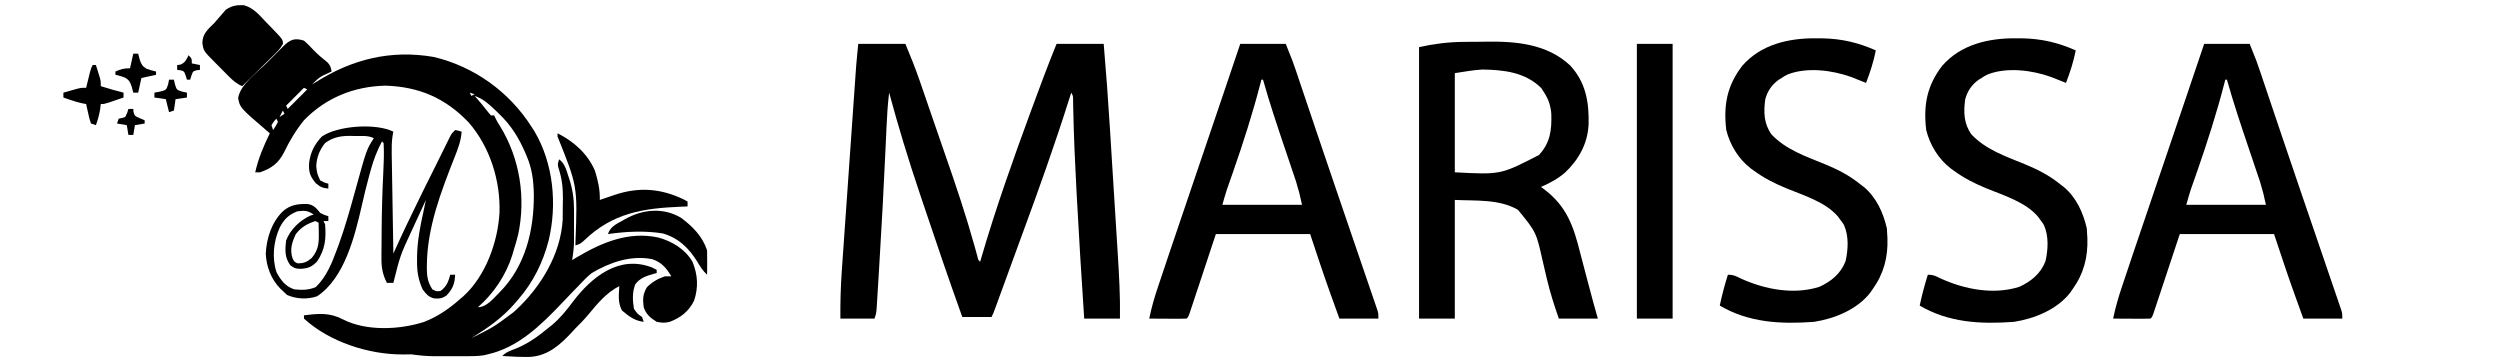 <?xml version="1.0" encoding="UTF-8"?>
<svg version="1.1" xmlns="http://www.w3.org/2000/svg" width="1538" height="221">
<path d="M0 0 C9.57 0 19.14 0 29 0 C32.115 7.475 35.097 14.815 37.715 22.449 C38.047 23.409 38.38 24.368 38.722 25.356 C39.798 28.465 40.868 31.576 41.938 34.688 C42.691 36.874 43.445 39.06 44.199 41.246 C45.731 45.689 47.261 50.134 48.789 54.579 C50.507 59.573 52.236 64.564 53.973 69.552 C60.243 87.574 66.298 105.594 71.426 123.979 C71.921 125.753 71.921 125.753 72.426 127.562 C72.708 128.595 72.991 129.628 73.282 130.691 C73.785 132.94 73.785 132.94 75 134 C75.215 133.259 75.43 132.518 75.652 131.754 C84.465 101.523 94.942 71.98 105.812 42.438 C106.043 41.812 106.273 41.186 106.51 40.541 C111.506 26.957 116.526 13.4 122 0 C131.57 0 141.14 0 151 0 C152.502 17.308 153.742 34.616 154.818 51.955 C154.947 54.032 155.077 56.109 155.207 58.186 C155.664 65.472 156.118 72.759 156.569 80.046 C156.986 86.777 157.408 93.507 157.833 100.237 C158.202 106.08 158.567 111.922 158.929 117.765 C159.144 121.228 159.36 124.69 159.58 128.152 C160.442 141.789 161.232 155.333 161 169 C153.74 169 146.48 169 139 169 C137.307 143.55 135.727 118.096 134.375 92.625 C134.311 91.416 134.247 90.208 134.181 88.963 C133.34 72.983 132.615 57.007 132.291 41.008 C132.264 39.821 132.238 38.634 132.211 37.41 C132.193 36.401 132.176 35.392 132.158 34.352 C132.151 31.98 132.151 31.98 131 30 C130.711 30.924 130.422 31.847 130.124 32.799 C121.071 61.614 110.896 89.975 100.459 118.313 C98.1 124.723 95.756 131.138 93.418 137.555 C92.05 141.307 90.681 145.06 89.312 148.812 C88.992 149.691 88.672 150.569 88.342 151.474 C87.455 153.906 86.565 156.338 85.676 158.77 C85.416 159.481 85.157 160.193 84.89 160.926 C83.115 165.771 83.115 165.771 82 168 C76.06 168 70.12 168 64 168 C55.981 145.666 48.308 123.215 40.769 100.715 C39.772 97.742 38.772 94.77 37.769 91.799 C30.872 71.36 24.631 50.825 19 30 C18.13 37.051 17.694 44.06 17.387 51.156 C17.274 53.619 17.161 56.081 17.048 58.544 C16.99 59.84 16.931 61.136 16.871 62.471 C15.774 86.665 14.488 110.844 13.007 135.017 C12.875 137.188 12.744 139.359 12.614 141.529 C12.37 145.576 12.12 149.622 11.867 153.668 C11.794 154.878 11.722 156.087 11.647 157.333 C11.541 158.988 11.541 158.988 11.433 160.677 C11.373 161.638 11.314 162.599 11.252 163.589 C11 166 11 166 10 169 C3.07 169 -3.86 169 -11 169 C-11.086 159.021 -10.815 149.196 -10.098 139.237 C-10.001 137.832 -9.904 136.428 -9.807 135.023 C-9.547 131.259 -9.281 127.495 -9.014 123.731 C-8.733 119.766 -8.458 115.802 -8.182 111.837 C-7.719 105.189 -7.252 98.542 -6.782 91.894 C-6.181 83.387 -5.587 74.878 -4.994 66.37 C-4.481 59.015 -3.966 51.661 -3.45 44.306 C-3.286 41.96 -3.122 39.613 -2.958 37.267 C-2.699 33.571 -2.439 29.875 -2.177 26.178 C-2.037 24.191 -1.898 22.204 -1.759 20.216 C-1.674 19.012 -1.588 17.809 -1.5 16.568 C-1.427 15.535 -1.354 14.502 -1.279 13.437 C-0.915 8.953 -0.448 4.477 0 0 Z " fill="#000000" transform="translate(528,27)"/>
<path d="M0 0 C2.128 1.811 4 3.759 5.902 5.805 C8.552 8.577 11.452 10.955 14.434 13.359 C16.21 15.22 16.612 16.489 17 19 C16.469 19.242 15.938 19.485 15.391 19.734 C14.684 20.07 13.978 20.405 13.25 20.75 C12.554 21.075 11.858 21.4 11.141 21.734 C8.687 23.185 6.938 24.922 5 27 C5.811 26.481 6.622 25.961 7.457 25.426 C29.819 11.342 53.575 5.476 79.938 10.062 C104.764 15.995 126.34 31.529 140 53 C140.615 53.959 141.23 54.918 141.863 55.906 C153.516 75.668 155.834 100.884 150.527 122.967 C147.003 136.451 141.15 148.399 132 159 C131.214 159.919 130.427 160.838 129.617 161.785 C121.696 170.784 113.133 176.704 103 183 C116.769 176.18 116.769 176.18 129 167 C129.467 166.573 129.935 166.147 130.417 165.708 C145.64 151.652 157.933 131.416 159.161 110.22 C159.207 106.938 159.235 103.657 159.25 100.375 C159.271 99.25 159.291 98.124 159.312 96.965 C159.343 90.277 158.664 84.588 156.55 78.229 C156 76 156 76 157 73 C160.436 75.683 161.366 79.313 162.625 83.312 C162.842 83.964 163.058 84.616 163.281 85.287 C165.342 91.64 166.127 97.455 166.133 104.121 C166.134 104.784 166.135 105.447 166.136 106.13 C166.136 107.524 166.135 108.919 166.13 110.313 C166.125 112.428 166.13 114.543 166.137 116.658 C166.136 118.021 166.135 119.383 166.133 120.746 C166.132 121.97 166.131 123.194 166.129 124.455 C165.999 128.033 165.57 131.467 165 135 C165.981 134.408 166.962 133.817 167.973 133.207 C183.408 124.095 199.788 117.191 218 121.125 C226.474 123.432 234.471 128.255 239 136 C242.307 144.08 242.75 151.69 240 160 C236.797 166.482 231.731 170.493 225 173 C221.821 173.771 220.389 173.601 217 173 C213.136 170.609 210.451 168.353 209 164 C208.354 159.155 208.434 155.937 211 151.688 C214.076 148.541 217.843 146.405 222 145 C223.32 145 224.64 145 226 145 C223.039 139.989 219.97 136.259 214.152 134.414 C201.036 131.891 188.225 136.376 177 143 C174.166 145.291 171.704 147.844 169.219 150.504 C167.784 151.983 166.349 153.461 164.914 154.939 C162.716 157.236 160.524 159.538 158.335 161.843 C145.608 175.191 131.602 188.87 113 193 C112.282 193.174 111.563 193.347 110.823 193.526 C107.323 194.114 103.892 194.143 100.355 194.133 C99.263 194.134 99.263 194.134 98.148 194.136 C96.61 194.136 95.073 194.135 93.536 194.13 C91.205 194.125 88.875 194.13 86.545 194.137 C85.044 194.136 83.544 194.135 82.043 194.133 C81.013 194.136 81.013 194.136 79.962 194.139 C75.218 194.116 70.69 193.631 66 193 C64.292 192.983 62.582 192.999 60.875 193.062 C39.891 193.149 15.731 185.402 0 171 C0 170.34 0 169.68 0 169 C9.161 167.839 15.942 167.199 24.328 171.652 C38.59 178.846 59.095 177.864 74 173 C82.407 169.677 89.268 164.979 96 159 C96.699 158.407 97.397 157.814 98.117 157.203 C111.744 144.796 119.246 123.94 120.285 105.98 C120.955 86.181 114.443 65.429 101.375 50.375 C86.931 35.262 70.904 28.39 50.125 27.688 C30.821 28.174 13.568 35.037 0 49 C-5.053 55.225 -8.903 61.731 -12.375 68.938 C-15.758 75.497 -20.074 78.585 -27 81 C-27.99 81 -28.98 81 -30 81 C-28.047 72.452 -24.86 64.857 -21 57 C-21.461 56.611 -21.923 56.221 -22.398 55.82 C-39.38 41.255 -39.38 41.255 -40.5 35.375 C-39.243 26.89 -28.346 19.16 -22.383 13.198 C-20.734 11.547 -19.094 9.888 -17.453 8.229 C-16.402 7.174 -15.349 6.12 -14.297 5.066 C-13.809 4.572 -13.322 4.077 -12.82 3.567 C-8.601 -0.623 -5.783 -1.855 0 0 Z M0 29 C-3.63 32.63 -7.26 36.26 -11 40 C-10.67 40.66 -10.34 41.32 -10 42 C-6.04 38.04 -2.08 34.08 2 30 C1.34 29.67 0.68 29.34 0 29 Z M102 32 C102.33 32.66 102.66 33.32 103 34 C103.66 33.67 104.32 33.34 105 33 C104.01 32.67 103.02 32.34 102 32 Z M105 34 C105.387 34.447 105.773 34.895 106.172 35.355 C106.693 35.96 107.213 36.565 107.75 37.188 C108.297 37.822 108.843 38.456 109.406 39.109 C110.732 40.682 111.999 42.304 113.25 43.938 C113.828 44.618 114.405 45.299 115 46 C115.66 46 116.32 46 117 46 C117.377 46.799 117.377 46.799 117.762 47.613 C119.022 50.116 119.022 50.116 120.77 52.855 C132.823 72.514 136.584 96.69 131.771 119.339 C130.96 122.603 130.015 125.793 129 129 C128.723 129.973 128.446 130.946 128.16 131.949 C124.227 144.365 116.772 155.475 107 164 C112.493 164 116.669 158.392 120.48 154.703 C136.389 138.52 141.544 116.498 141.417 94.591 C141.223 86.073 140.395 78.899 137 71 C136.589 70.031 136.589 70.031 136.17 69.042 C132.127 59.702 127.437 52.081 120 45 C119.136 44.163 118.273 43.327 117.383 42.465 C113.413 38.748 110.211 35.774 105 34 Z M-13 43 C-13.66 44.32 -14.32 45.64 -15 47 C-14.01 46.34 -13.02 45.68 -12 45 C-12.33 44.34 -12.66 43.68 -13 43 Z M-17 48 C-18.628 49.81 -18.628 49.81 -20 52 C-19.67 52.99 -19.34 53.98 -19 55 C-17.391 52.624 -17.391 52.624 -16 50 C-16.33 49.34 -16.66 48.68 -17 48 Z " fill="#000000" transform="translate(187,25)"/>
<path d="M0 0 C0.882 -0.008 1.763 -0.016 2.671 -0.024 C4.528 -0.038 6.384 -0.049 8.24 -0.057 C10.107 -0.068 11.973 -0.089 13.839 -0.118 C32.294 -0.411 51.23 1.242 65.434 14.488 C75.114 24.923 77.115 37.05 76.809 50.75 C76.209 62.623 70.77 72.43 62.246 80.488 C57.746 84.321 52.898 86.893 47.496 89.238 C48.076 89.662 48.656 90.086 49.254 90.523 C63.448 101.181 67.551 113.451 71.716 130.161 C73.14 135.778 74.646 141.373 76.144 146.971 C76.674 148.953 77.202 150.936 77.73 152.919 C78.059 154.154 78.388 155.388 78.727 156.66 C79.166 158.309 79.166 158.309 79.614 159.991 C80.544 163.415 81.521 166.827 82.496 170.238 C74.576 170.238 66.656 170.238 58.496 170.238 C55.723 162.303 53.193 154.463 51.25 146.285 C50.978 145.145 50.978 145.145 50.701 143.982 C49.962 140.866 49.232 137.748 48.519 134.625 C44.574 117.048 44.574 117.048 33.41 103.383 C22.008 96.565 7.003 97.864 -5.504 97.238 C-5.504 121.328 -5.504 145.418 -5.504 170.238 C-12.764 170.238 -20.024 170.238 -27.504 170.238 C-27.504 115.128 -27.504 60.018 -27.504 3.238 C-18.118 1.153 -9.53 0.086 0 0 Z M-5.504 19.238 C-5.504 39.368 -5.504 59.498 -5.504 80.238 C22.747 81.724 22.747 81.724 46.277 69.574 C53.297 62.038 54.189 54.019 53.852 44.098 C53.392 39.103 52.189 35.437 49.496 31.238 C48.63 29.877 48.63 29.877 47.746 28.488 C37.921 18.663 24.645 17.198 11.363 17.008 C5.702 17.345 0.101 18.376 -5.504 19.238 Z " fill="#000000" transform="translate(900.504,25.762)"/>
<path d="M0 0 C9.24 0 18.48 0 28 0 C32.5 11.249 32.5 11.249 34.16 16.176 C34.535 17.286 34.911 18.396 35.298 19.539 C35.692 20.713 36.086 21.888 36.492 23.098 C37.139 25.013 37.786 26.929 38.434 28.845 C39.115 30.864 39.795 32.884 40.475 34.904 C41.894 39.119 43.316 43.333 44.74 47.547 C45.095 48.6 45.095 48.6 45.458 49.674 C45.936 51.088 46.414 52.502 46.891 53.917 C47.605 56.028 48.317 58.14 49.03 60.252 C52.46 70.412 55.91 80.564 59.382 90.709 C60.186 93.058 60.989 95.407 61.791 97.757 C64.304 105.113 66.818 112.469 69.337 119.823 C71.439 125.958 73.536 132.095 75.631 138.233 C76.456 140.647 77.282 143.061 78.11 145.474 C79.263 148.833 80.409 152.194 81.555 155.555 C81.904 156.568 82.253 157.582 82.613 158.626 C82.929 159.556 83.244 160.486 83.57 161.445 C83.847 162.256 84.125 163.067 84.411 163.903 C85 166 85 166 85 169 C77.08 169 69.16 169 61 169 C59.497 164.835 57.997 160.668 56.5 156.5 C56.09 155.366 55.68 154.231 55.258 153.062 C50.967 141.1 47.023 129.068 43 117 C23.86 117 4.72 117 -15 117 C-20.553 133.738 -20.553 133.738 -26.099 150.478 C-26.794 152.568 -27.489 154.657 -28.184 156.746 C-28.546 157.842 -28.907 158.938 -29.28 160.068 C-29.625 161.103 -29.97 162.138 -30.326 163.205 C-30.626 164.109 -30.925 165.012 -31.234 165.944 C-32 168 -32 168 -33 169 C-34.708 169.087 -36.419 169.107 -38.129 169.098 C-39.681 169.093 -39.681 169.093 -41.264 169.088 C-42.352 169.08 -43.441 169.071 -44.562 169.062 C-46.201 169.056 -46.201 169.056 -47.873 169.049 C-50.582 169.037 -53.291 169.021 -56 169 C-54.625 162.285 -52.77 155.896 -50.578 149.406 C-50.242 148.4 -49.906 147.393 -49.56 146.357 C-48.461 143.07 -47.356 139.785 -46.25 136.5 C-45.472 134.178 -44.694 131.857 -43.917 129.535 C-38.918 114.627 -33.864 99.738 -28.764 84.864 C-22.667 67.072 -16.648 49.254 -10.625 31.438 C-10.093 29.863 -9.561 28.289 -9.029 26.715 C-6.018 17.81 -3.009 8.905 0 0 Z M13 22 C12.831 22.664 12.662 23.328 12.488 24.011 C7.742 42.411 1.99 60.331 -4.25 78.273 C-4.549 79.132 -4.847 79.99 -5.155 80.874 C-5.715 82.483 -6.278 84.09 -6.843 85.697 C-7.098 86.424 -7.352 87.152 -7.615 87.902 C-7.835 88.527 -8.055 89.153 -8.282 89.797 C-9.273 92.838 -10.121 95.924 -11 99 C5.17 99 21.34 99 38 99 C36.398 91.658 36.398 91.658 34.292 84.566 C33.968 83.601 33.644 82.635 33.31 81.641 C32.964 80.625 32.618 79.609 32.262 78.562 C31.899 77.484 31.536 76.405 31.163 75.293 C30.009 71.861 28.849 68.43 27.688 65 C22.866 50.737 18.075 36.498 14 22 C13.67 22 13.34 22 13 22 Z " fill="#000000" transform="translate(1356,27)"/>
<path d="M0 0 C9.24 0 18.48 0 28 0 C32.5 11.249 32.5 11.249 34.16 16.176 C34.535 17.286 34.911 18.396 35.298 19.539 C35.692 20.713 36.086 21.888 36.492 23.098 C37.139 25.013 37.786 26.929 38.434 28.845 C39.115 30.864 39.795 32.884 40.475 34.904 C41.894 39.119 43.316 43.333 44.74 47.547 C45.095 48.6 45.095 48.6 45.458 49.674 C45.936 51.088 46.414 52.502 46.891 53.917 C47.605 56.028 48.317 58.14 49.03 60.252 C52.46 70.412 55.91 80.564 59.382 90.709 C60.186 93.058 60.989 95.407 61.791 97.757 C64.304 105.113 66.818 112.469 69.337 119.823 C71.439 125.958 73.536 132.095 75.631 138.233 C76.456 140.647 77.282 143.061 78.11 145.474 C79.263 148.833 80.409 152.194 81.555 155.555 C81.904 156.568 82.253 157.582 82.613 158.626 C82.929 159.556 83.244 160.486 83.57 161.445 C83.847 162.256 84.125 163.067 84.411 163.903 C85 166 85 166 85 169 C77.08 169 69.16 169 61 169 C59.497 164.835 57.997 160.668 56.5 156.5 C56.09 155.366 55.68 154.231 55.258 153.062 C50.967 141.1 47.023 129.068 43 117 C23.86 117 4.72 117 -15 117 C-20.553 133.738 -20.553 133.738 -26.099 150.478 C-26.794 152.568 -27.489 154.657 -28.184 156.746 C-28.546 157.842 -28.907 158.938 -29.28 160.068 C-29.625 161.103 -29.97 162.138 -30.326 163.205 C-30.626 164.109 -30.925 165.012 -31.234 165.944 C-32 168 -32 168 -33 169 C-34.708 169.087 -36.419 169.107 -38.129 169.098 C-39.681 169.093 -39.681 169.093 -41.264 169.088 C-42.352 169.08 -43.441 169.071 -44.562 169.062 C-46.201 169.056 -46.201 169.056 -47.873 169.049 C-50.582 169.037 -53.291 169.021 -56 169 C-54.625 162.285 -52.77 155.896 -50.578 149.406 C-50.242 148.4 -49.906 147.393 -49.56 146.357 C-48.461 143.07 -47.356 139.785 -46.25 136.5 C-45.472 134.178 -44.694 131.857 -43.917 129.535 C-38.918 114.627 -33.864 99.738 -28.764 84.864 C-22.667 67.072 -16.648 49.254 -10.625 31.438 C-10.093 29.863 -9.561 28.289 -9.029 26.715 C-6.018 17.81 -3.009 8.905 0 0 Z M13 22 C12.831 22.664 12.662 23.328 12.488 24.011 C7.742 42.411 1.99 60.331 -4.25 78.273 C-4.549 79.132 -4.847 79.99 -5.155 80.874 C-5.715 82.483 -6.278 84.09 -6.843 85.697 C-7.098 86.424 -7.352 87.152 -7.615 87.902 C-7.835 88.527 -8.055 89.153 -8.282 89.797 C-9.273 92.838 -10.121 95.924 -11 99 C5.17 99 21.34 99 38 99 C36.398 91.658 36.398 91.658 34.292 84.566 C33.968 83.601 33.644 82.635 33.31 81.641 C32.964 80.625 32.618 79.609 32.262 78.562 C31.899 77.484 31.536 76.405 31.163 75.293 C30.009 71.861 28.849 68.43 27.688 65 C22.866 50.737 18.075 36.498 14 22 C13.67 22 13.34 22 13 22 Z " fill="#000000" transform="translate(763,27)"/>
<path d="M0 0 C1.178 0.005 2.356 0.011 3.569 0.016 C15.599 0.225 25.757 2.569 36.75 7.438 C35.381 14.395 33.297 20.824 30.75 27.438 C29.482 26.931 29.482 26.931 28.188 26.414 C27.053 25.968 25.919 25.522 24.75 25.062 C23.636 24.622 22.523 24.181 21.375 23.727 C9.751 19.593 -5.354 17.662 -17.188 22.125 C-19.362 23.194 -19.362 23.194 -21.25 24.438 C-21.837 24.8 -22.423 25.162 -23.027 25.535 C-27.292 28.611 -29.844 32.448 -31.25 37.438 C-32.345 45.357 -32.164 52.49 -27.414 59.148 C-18.578 68.495 -6.32 72.659 5.324 77.406 C13.188 80.651 20.067 84.108 26.75 89.438 C28.04 90.429 28.04 90.429 29.355 91.441 C37.113 97.908 41.347 107.287 43.562 117 C43.655 118.702 43.655 118.702 43.75 120.438 C43.8 121.233 43.851 122.028 43.902 122.848 C44.326 134.626 41.636 144.855 34.75 154.438 C34.309 155.073 33.868 155.709 33.414 156.363 C25.405 166.803 11.459 172.473 -1.25 174.438 C-21.69 175.927 -41.314 174.988 -59.25 164.438 C-57.897 157.987 -56.219 151.726 -54.25 145.438 C-50.871 145.438 -49.488 146.184 -46.5 147.688 C-31.782 154.432 -13.798 157.971 2.062 152.875 C9.303 149.588 15.225 144.709 18.125 137.16 C19.75 130.08 20.228 121.69 17.188 114.938 C16.071 113.109 16.071 113.109 14.75 111.438 C14.334 110.86 13.917 110.282 13.488 109.688 C5.886 100.749 -7.486 96.707 -18.062 92.375 C-25.311 89.403 -31.899 86.086 -38.25 81.438 C-38.838 81.02 -39.426 80.602 -40.031 80.172 C-47.655 74.338 -52.943 65.676 -55.25 56.438 C-57.052 41.236 -54.833 29.136 -45.383 16.879 C-33.88 3.712 -16.806 -0.148 0 0 Z " fill="#000000" transform="translate(1240.25,23.562)"/>
<path d="M0 0 C1.178 0.005 2.356 0.011 3.569 0.016 C15.599 0.225 25.757 2.569 36.75 7.438 C35.381 14.395 33.297 20.824 30.75 27.438 C29.482 26.931 29.482 26.931 28.188 26.414 C27.053 25.968 25.919 25.522 24.75 25.062 C23.636 24.622 22.523 24.181 21.375 23.727 C9.751 19.593 -5.354 17.662 -17.188 22.125 C-19.362 23.194 -19.362 23.194 -21.25 24.438 C-21.837 24.8 -22.423 25.162 -23.027 25.535 C-27.292 28.611 -29.844 32.448 -31.25 37.438 C-32.345 45.357 -32.164 52.49 -27.414 59.148 C-18.578 68.495 -6.32 72.659 5.324 77.406 C13.188 80.651 20.067 84.108 26.75 89.438 C28.04 90.429 28.04 90.429 29.355 91.441 C37.113 97.908 41.347 107.287 43.562 117 C43.655 118.702 43.655 118.702 43.75 120.438 C43.8 121.233 43.851 122.028 43.902 122.848 C44.326 134.626 41.636 144.855 34.75 154.438 C34.309 155.073 33.868 155.709 33.414 156.363 C25.405 166.803 11.459 172.473 -1.25 174.438 C-21.69 175.927 -41.314 174.988 -59.25 164.438 C-57.897 157.987 -56.219 151.726 -54.25 145.438 C-50.871 145.438 -49.488 146.184 -46.5 147.688 C-31.782 154.432 -13.798 157.971 2.062 152.875 C9.303 149.588 15.225 144.709 18.125 137.16 C19.75 130.08 20.228 121.69 17.188 114.938 C16.071 113.109 16.071 113.109 14.75 111.438 C14.334 110.86 13.917 110.282 13.488 109.688 C5.886 100.749 -7.486 96.707 -18.062 92.375 C-25.311 89.403 -31.899 86.086 -38.25 81.438 C-38.838 81.02 -39.426 80.602 -40.031 80.172 C-47.655 74.338 -52.943 65.676 -55.25 56.438 C-57.052 41.236 -54.833 29.136 -45.383 16.879 C-33.88 3.712 -16.806 -0.148 0 0 Z " fill="#000000" transform="translate(1117.25,23.562)"/>
<path d="M0 0 C7.26 0 14.52 0 22 0 C22 55.77 22 111.54 22 169 C14.74 169 7.48 169 0 169 C0 113.23 0 57.46 0 0 Z " fill="#000000" transform="translate(1007,27)"/>
<path d="M0 0 C-0.165 0.845 -0.329 1.691 -0.499 2.562 C-1.017 6.119 -1.081 9.422 -1.022 13.015 C-1.012 13.689 -1.003 14.363 -0.993 15.057 C-0.96 17.265 -0.919 19.472 -0.879 21.68 C-0.855 23.218 -0.831 24.757 -0.807 26.295 C-0.745 30.329 -0.676 34.364 -0.605 38.398 C-0.534 42.52 -0.47 46.643 -0.404 50.766 C-0.276 58.844 -0.14 66.922 0 75 C0.326 74.28 0.651 73.561 0.986 72.819 C3.298 67.719 5.623 62.629 8.051 57.582 C8.58 56.481 9.11 55.38 9.655 54.246 C10.202 53.113 10.749 51.98 11.312 50.812 C11.598 50.22 11.884 49.627 12.178 49.017 C16.367 40.332 20.61 31.679 24.959 23.074 C26.197 20.608 27.417 18.134 28.637 15.66 C29.091 14.742 29.545 13.824 30.013 12.879 C30.904 11.078 31.792 9.275 32.677 7.471 C33.08 6.658 33.483 5.845 33.898 5.008 C34.256 4.282 34.614 3.557 34.982 2.809 C36 1 36 1 38 -1 C40.125 -0.625 40.125 -0.625 42 0 C41.593 5.833 39.675 10.677 37.523 16.086 C29.304 36.921 20.866 58.969 20.625 81.562 C20.611 82.408 20.597 83.253 20.583 84.124 C20.621 89.131 21.171 92.692 24 97 C26.379 98.326 26.379 98.326 29 98 C32.732 95.334 33.817 92.337 35 88 C35.99 88 36.98 88 38 88 C37.779 93.42 36.561 96.676 32.812 100.668 C30.158 102.619 28.128 102.868 24.891 102.547 C21.48 101.56 20.059 99.824 18 97 C15.274 90.932 14.487 85.93 14.562 79.312 C14.566 78.413 14.57 77.513 14.574 76.586 C14.768 67.24 16.468 58.258 18.519 49.162 C19.049 46.781 19.528 44.393 20 42 C17.929 46.476 15.866 50.956 13.811 55.44 C13.113 56.96 12.413 58.478 11.71 59.996 C4.265 75.969 4.265 75.969 0 93 C-1.32 93 -2.64 93 -4 93 C-6.755 87.507 -7.424 83.292 -7.328 77.191 C-7.327 76.356 -7.325 75.52 -7.324 74.659 C-7.314 71.96 -7.283 69.261 -7.25 66.562 C-7.238 64.701 -7.227 62.84 -7.217 60.979 C-7.134 49.249 -6.818 37.544 -6.227 25.828 C-5.913 19.57 -5.641 13.259 -6 7 C-6.495 6.505 -6.495 6.505 -7 6 C-10.096 11.786 -12.209 17.368 -13.938 23.688 C-14.321 25.053 -14.321 25.053 -14.713 26.447 C-16.467 32.782 -17.982 39.154 -19.438 45.562 C-23.725 64.189 -29.989 90.034 -46.871 101.242 C-52.705 103.319 -59.875 102.966 -65.438 100.438 C-66.283 99.633 -67.129 98.829 -68 98 C-68.509 97.526 -69.018 97.051 -69.543 96.562 C-75.187 90.766 -78.107 83.178 -78.5 75.125 C-78.043 65.553 -74.922 55.805 -68 49 C-63.362 44.909 -58.592 44.328 -52.516 44.535 C-48.826 45.217 -47.308 47.149 -45 50 C-42.335 51.319 -42.335 51.319 -40 52 C-40 52.99 -40 53.98 -40 55 C-40.99 55 -41.98 55 -43 55 C-42.67 55.66 -42.34 56.32 -42 57 C-41.299 65.758 -41.953 72.479 -46.938 79.875 C-50.156 83.191 -52.438 84.113 -57 84.375 C-60.141 84.305 -60.834 84.127 -63.438 82.125 C-66.9 77.416 -66.669 72.683 -66 67 C-63.383 60.112 -57.656 54.711 -51.062 51.625 C-50.382 51.419 -49.701 51.212 -49 51 C-52.806 48.462 -54.474 48.481 -59 49 C-64.412 51.023 -67.318 53.951 -69.938 59.062 C-73.75 67.449 -74.8 77.623 -71.875 86.5 C-69.272 91.358 -66.411 95.196 -61 97 C-56.224 97.501 -52.207 97.511 -47.75 95.625 C-41.255 89.425 -37.802 80.865 -34.75 72.562 C-34.376 71.56 -34.003 70.557 -33.618 69.524 C-29.704 58.698 -26.592 47.64 -23.538 36.547 C-16.459 10.861 -16.459 10.861 -12 4 C-15.576 2.212 -19.687 2.73 -23.625 2.688 C-24.503 2.658 -25.381 2.629 -26.285 2.6 C-32.338 2.541 -37.036 3.374 -42 7 C-45.332 11.081 -47.267 16.027 -47.438 21.312 C-46.914 25.903 -46.914 25.903 -45 30 C-42.476 31.361 -42.476 31.361 -40 32 C-40 32.99 -40 33.98 -40 35 C-43.5 34.7 -44.949 34.043 -47.688 31.75 C-51.339 27.407 -52.208 24.677 -51.812 19.062 C-50.987 12.595 -48.489 7.738 -44 3 C-34.456 -3.645 -10.847 -5.423 0 0 Z M22 36 C23 38 23 38 23 38 Z M-48 55 C-53.147 56.748 -56.578 58.627 -60 63 C-62.398 68.027 -63.82 72.539 -62 78 C-60.956 80.045 -60.956 80.045 -59 81 C-55.026 81 -53.338 80.277 -50.25 77.75 C-46.229 72.835 -45.757 68.976 -45.875 62.688 C-45.893 61.433 -45.911 60.179 -45.93 58.887 C-45.953 57.934 -45.976 56.981 -46 56 C-46.66 55.67 -47.32 55.34 -48 55 Z " fill="#000000" transform="translate(242,81)"/>
<path d="M0 0 C5.521 1.48 9.027 5.451 12.831 9.549 C14.235 11.059 15.678 12.52 17.134 13.98 C23.938 21.038 23.938 21.038 24.065 23.756 C22.433 26.809 20.085 29.051 17.626 31.438 C17.095 31.965 16.563 32.492 16.016 33.035 C14.321 34.713 12.616 36.38 10.911 38.047 C9.759 39.184 8.607 40.322 7.456 41.461 C4.636 44.248 1.808 47.025 -1.026 49.797 C-4.563 48.289 -6.838 46.23 -9.538 43.516 C-10.378 42.674 -11.218 41.832 -12.083 40.965 C-12.951 40.084 -13.819 39.204 -14.714 38.297 C-15.594 37.416 -16.473 36.536 -17.38 35.629 C-24.845 28.112 -24.845 28.112 -25.526 23.172 C-25.423 17.411 -21.912 14.654 -18.026 10.797 C-17.266 9.897 -16.505 8.997 -15.722 8.07 C-14.915 7.155 -14.108 6.24 -13.276 5.297 C-12.539 4.441 -11.802 3.585 -11.042 2.703 C-7.203 0.276 -4.512 -0.194 0 0 Z " fill="#000000" transform="translate(150.026,3.203)"/>
<path d="M0 0 C9.995 4.998 18.538 12.618 23 23 C24.829 28.958 26.208 34.743 26 41 C27.537 40.476 27.537 40.476 29.105 39.941 C30.466 39.482 31.827 39.022 33.188 38.562 C33.861 38.332 34.535 38.102 35.229 37.865 C50.06 32.873 63.753 33.947 77.75 40.75 C78.493 41.163 79.235 41.575 80 42 C80 42.99 80 43.98 80 45 C78.719 45.049 77.437 45.098 76.117 45.148 C52.528 46.13 33.954 48.978 16.348 65.926 C14 68 14 68 11 69 C11.016 68.13 11.031 67.26 11.048 66.364 C12.304 32.614 12.304 32.614 0 2 C0 1.34 0 0.68 0 0 Z " fill="#000000" transform="translate(343,82)"/>
<path d="M0 0 C0.99 0.495 1.98 0.99 3 1.5 C3 2.16 3 2.82 3 3.5 C2.408 3.647 1.817 3.794 1.207 3.945 C-3.281 5.219 -7.323 6.469 -10.184 10.426 C-12.084 15.255 -11.846 20.455 -11 25.5 C-8.77 28.652 -8.77 28.652 -6 30.5 C-5.67 31.49 -5.34 32.48 -5 33.5 C-10.603 32.841 -14.15 30.058 -18.375 26.5 C-20.96 21.728 -20.305 16.814 -20 11.5 C-28.065 15.689 -33.277 22.084 -38.984 28.941 C-41.505 31.965 -44.182 34.748 -47 37.5 C-47.576 38.134 -48.152 38.768 -48.746 39.422 C-56.141 47.414 -63.805 54.439 -75.02 55.066 C-80.694 55.154 -86.342 54.928 -92 54.5 C-89.446 51.946 -86.995 51.243 -83.625 49.938 C-76.177 46.89 -70.195 42.644 -64 37.5 C-63.21 36.874 -62.42 36.247 -61.605 35.602 C-56.567 31.419 -52.696 26.65 -48.798 21.432 C-37.165 5.986 -20.312 -7.759 0 0 Z " fill="#000000" transform="translate(401,164.5)"/>
<path d="M0 0 C7.172 5.345 13.134 11.403 16 20 C16.07 22.573 16.094 25.116 16.062 27.688 C16.058 28.389 16.053 29.091 16.049 29.814 C16.037 31.543 16.019 33.272 16 35 C13.31 32.575 11.695 29.929 9.875 26.812 C4.567 18.435 -1.534 12.449 -11.215 9.613 C-22.268 7.822 -33.949 8.405 -45 10 C-43.522 5.576 -40.184 3.994 -36.312 1.875 C-35.712 1.528 -35.112 1.181 -34.494 0.824 C-23.603 -5.283 -10.989 -6.537 0 0 Z " fill="#000000" transform="translate(419,134)"/>
<path d="M0 0 C0.66 0 1.32 0 2 0 C2.505 1.603 3.004 3.207 3.5 4.812 C3.778 5.706 4.057 6.599 4.344 7.52 C5 10 5 10 5 13 C6.583 13.48 8.166 13.959 9.75 14.438 C10.632 14.704 11.513 14.971 12.422 15.246 C14.606 15.885 16.788 16.468 19 17 C19 17.99 19 18.98 19 20 C17.043 20.67 15.084 21.336 13.125 22 C12.034 22.371 10.944 22.742 9.82 23.125 C7 24 7 24 5 24 C4.876 25.031 4.753 26.062 4.625 27.125 C4.061 30.621 3.213 33.684 2 37 C0.515 36.505 0.515 36.505 -1 36 C-1.949 33.277 -1.949 33.277 -2.688 29.938 C-2.939 28.833 -3.19 27.728 -3.449 26.59 C-3.631 25.735 -3.813 24.881 -4 24 C-4.726 23.867 -5.451 23.734 -6.199 23.598 C-8.826 23.037 -11.275 22.309 -13.812 21.438 C-14.603 21.168 -15.393 20.899 -16.207 20.621 C-16.799 20.416 -17.39 20.211 -18 20 C-18 19.01 -18 18.02 -18 17 C-16.231 16.495 -14.459 15.996 -12.688 15.5 C-11.701 15.222 -10.715 14.943 -9.699 14.656 C-7 14 -7 14 -4 14 C-3.795 13.157 -3.59 12.314 -3.379 11.445 C-3.109 10.35 -2.84 9.254 -2.562 8.125 C-2.296 7.034 -2.029 5.944 -1.754 4.82 C-1 2 -1 2 0 0 Z " fill="#000000" transform="translate(57,40)"/>
<path d="M0 0 C0.99 0 1.98 0 3 0 C3.33 1.258 3.66 2.516 4 3.812 C4.977 6.504 5.505 7.7 7.98 9.199 C10.427 10.125 10.427 10.125 14 11 C14 11.66 14 12.32 14 13 C11.03 13.66 8.06 14.32 5 15 C4.34 17.97 3.68 20.94 3 24 C2.01 24 1.02 24 0 24 C-0.33 22.742 -0.66 21.484 -1 20.188 C-1.977 17.496 -2.505 16.3 -4.98 14.801 C-7.427 13.875 -7.427 13.875 -11 13 C-11 12.34 -11 11.68 -11 11 C-7.629 9.502 -5.796 9 -2 9 C-1.34 6.03 -0.68 3.06 0 0 Z " fill="#000000" transform="translate(82,33)"/>
<path d="M0 0 C0.99 0 1.98 0 3 0 C3.206 0.949 3.413 1.897 3.625 2.875 C4.708 6.292 4.708 6.292 8.125 7.375 C9.074 7.581 10.023 7.787 11 8 C11 8.99 11 9.98 11 11 C8.69 11.33 6.38 11.66 4 12 C3.67 14.31 3.34 16.62 3 19 C2.01 19.33 1.02 19.66 0 20 C-0.66 17.36 -1.32 14.72 -2 12 C-4.31 11.67 -6.62 11.34 -9 11 C-9 10.01 -9 9.02 -9 8 C-7.886 7.794 -6.772 7.588 -5.625 7.375 C-1.734 6.384 -1.734 6.384 -0.562 2.875 C-0.377 1.926 -0.191 0.978 0 0 Z " fill="#000000" transform="translate(104,49)"/>
<path d="M0 0 C0.99 0 1.98 0 3 0 C3.062 0.897 3.062 0.897 3.125 1.812 C3.877 4.351 3.877 4.351 7.062 5.75 C8.517 6.369 8.517 6.369 10 7 C10 7.66 10 8.32 10 9 C8.02 9.33 6.04 9.66 4 10 C3.67 11.98 3.34 13.96 3 16 C2.01 16 1.02 16 0 16 C-0.33 14.02 -0.66 12.04 -1 10 C-3.97 9.505 -3.97 9.505 -7 9 C-6.67 8.01 -6.34 7.02 -6 6 C-5.361 5.876 -4.721 5.753 -4.062 5.625 C-3.382 5.419 -2.701 5.213 -2 5 C-0.703 2.51 -0.703 2.51 0 0 Z " fill="#000000" transform="translate(79,67)"/>
<path d="M0 0 C2 2 2 2 2 5 C3.65 5.33 5.3 5.66 7 6 C7 6.99 7 7.98 7 9 C6.381 9.062 5.763 9.124 5.125 9.188 C2.722 9.829 2.722 9.829 1.75 12.562 C1.502 13.367 1.255 14.171 1 15 C0.34 15 -0.32 15 -1 15 C-1.248 14.196 -1.495 13.391 -1.75 12.562 C-2.722 9.829 -2.722 9.829 -5.125 9.188 C-5.744 9.126 -6.362 9.064 -7 9 C-7 8.01 -7 7.02 -7 6 C-6.402 5.938 -5.804 5.876 -5.188 5.812 C-2.129 4.676 -1.45 2.827 0 0 Z " fill="#000000" transform="translate(116,34)"/>
</svg>
